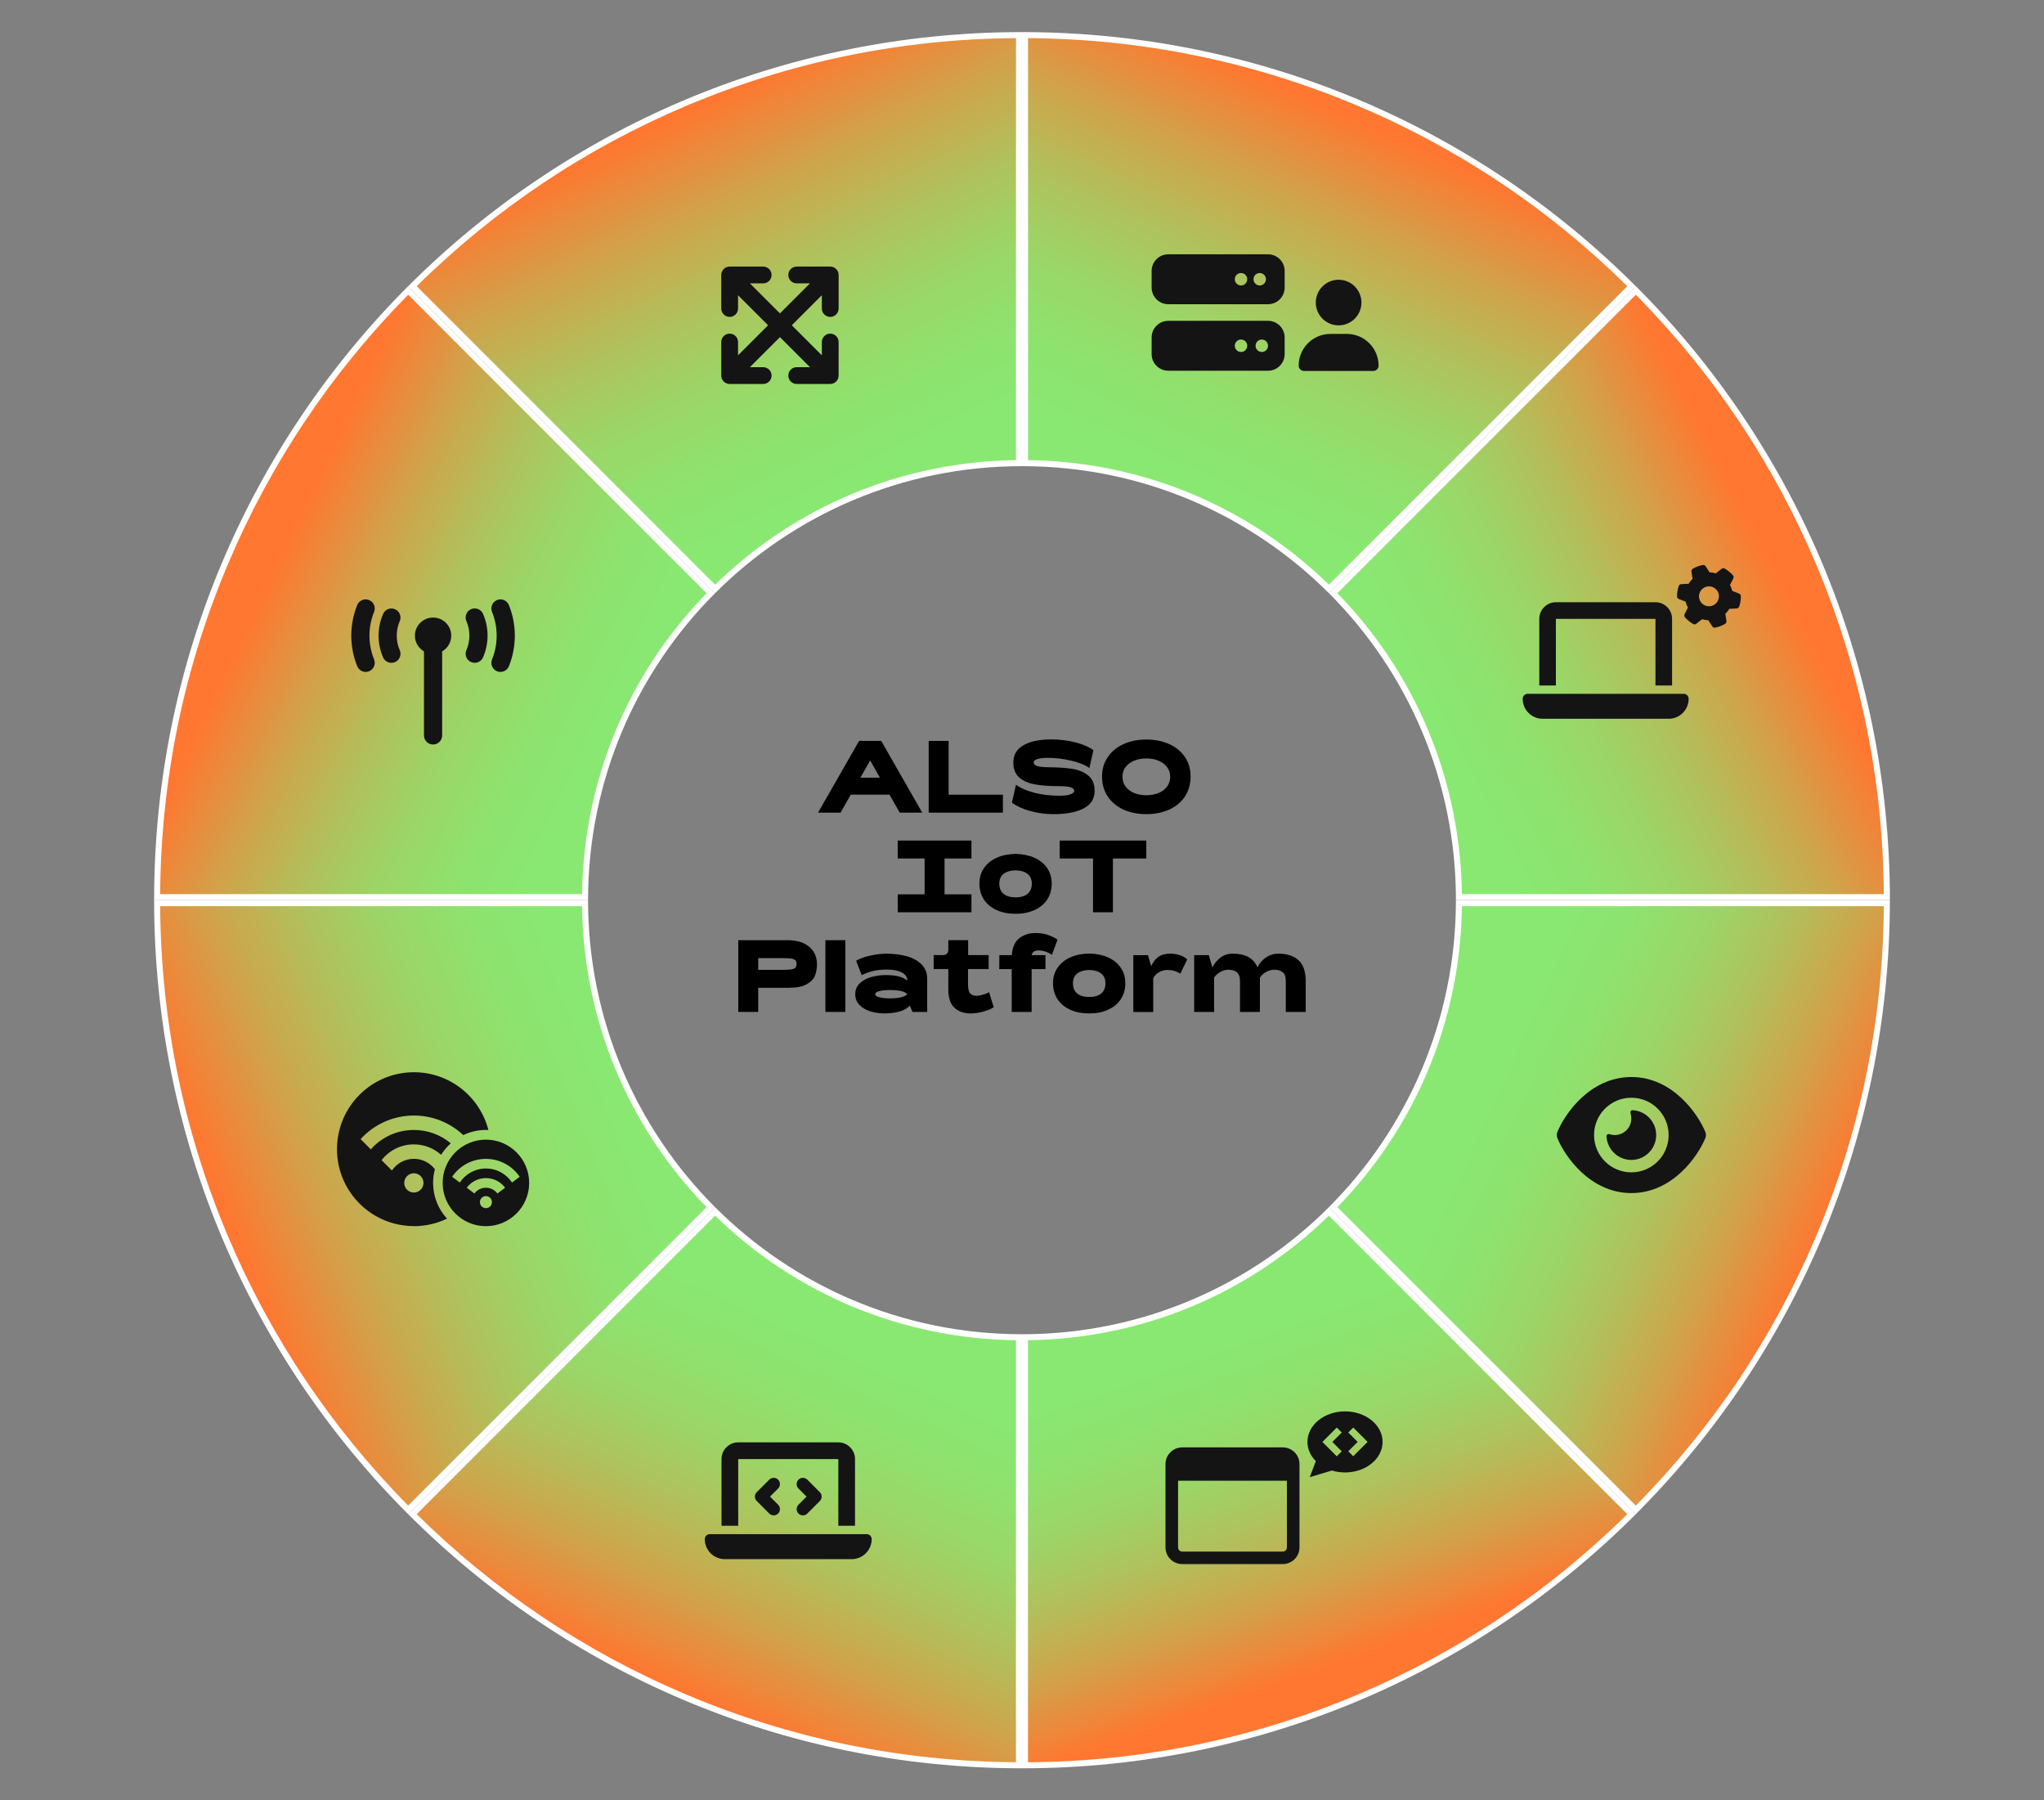 <?xml version="1.0" encoding="UTF-8"?><svg id="Layer_1" xmlns="http://www.w3.org/2000/svg" xmlns:xlink="http://www.w3.org/1999/xlink" viewBox="0 0 679.6 598.44"><rect x="0" y="0" width="679.6" height="598.44" fill="#808080" stroke="none"/><defs><linearGradient id="linear-gradient" x1="200.73" y1="248.28" x2="88.86" y2="194.94" gradientUnits="userSpaceOnUse"><stop offset="0" stop-color="#89e872"/><stop offset=".17" stop-color="#8de36f"/><stop offset=".36" stop-color="#9ad768"/><stop offset=".56" stop-color="#b0c15c"/><stop offset=".76" stop-color="#cfa44b"/><stop offset=".96" stop-color="#f67f35"/><stop offset="1" stop-color="#ff7731"/></linearGradient><linearGradient id="linear-gradient-2" x1="405.34" y1="443.42" x2="444.36" y2="552.69" xlink:href="#linear-gradient"/><linearGradient id="linear-gradient-3" x1="204.36" y1="357.13" x2="76.89" y2="407.86" xlink:href="#linear-gradient"/><linearGradient id="linear-gradient-4" x1="284.12" y1="445.04" x2="229.48" y2="563.42" xlink:href="#linear-gradient"/><linearGradient id="linear-gradient-5" x1="392.34" y1="161.16" x2="448.28" y2="38.88" xlink:href="#linear-gradient"/><linearGradient id="linear-gradient-6" x1="493.42" y1="359.25" x2="605.29" y2="409.98" xlink:href="#linear-gradient"/><linearGradient id="linear-gradient-7" x1="289.66" y1="160.18" x2="229.82" y2="36.59" xlink:href="#linear-gradient"/><linearGradient id="linear-gradient-8" x1="480.07" y1="251.39" x2="591.95" y2="194.15" xlink:href="#linear-gradient"/></defs><path d="M52.24,298.22c.26-76.17,29.87-147.71,83.47-201.67l100.63,100.63c-26.74,27.11-41.56,62.92-41.82,101.04H52.24Z" style="fill:url(#linear-gradient);"/><path d="M135.72,97.97l99.22,99.22c-26.26,26.97-40.9,62.35-41.4,100.03H53.25c.26-38.01,7.82-74.87,22.49-109.59,14.16-33.52,34.34-63.67,59.97-89.66M135.71,95.13c-52.2,52.2-84.47,124.34-84.47,204.09h144.28c0-39.87,16.13-75.94,42.23-102.04l-102.04-102.04h0Z" style="fill:#fff;"/><path d="M340.8,444.5c38.13-.26,73.94-15.08,101.04-41.82l100.63,100.63c-53.96,53.6-125.51,83.21-201.67,83.47v-142.28Z" style="fill:url(#linear-gradient-2);"/><path d="M441.83,404.09l99.22,99.22c-25.99,25.64-56.14,45.81-89.66,59.97-34.72,14.67-71.58,22.24-109.6,22.49v-140.28c37.69-.5,73.07-15.14,100.03-41.4M441.84,401.27c-26.1,26.1-62.17,42.23-102.04,42.23v144.28c79.75,0,151.89-32.27,204.09-84.47l-102.04-102.04h0Z" style="fill:#fff;"/><path d="M135.71,501.9c-53.6-53.96-83.21-125.51-83.47-201.67h142.28c.26,38.13,15.08,73.94,41.82,101.04l-100.63,100.63Z" style="fill:url(#linear-gradient-3);"/><path d="M193.53,301.22c.5,37.69,15.14,73.07,41.4,100.03l-99.22,99.22c-25.64-25.99-45.81-56.14-59.97-89.66-14.67-34.72-22.24-71.58-22.49-109.59h140.28M195.52,299.22H51.24c0,79.75,32.27,151.89,84.47,204.09l102.04-102.04c-26.1-26.1-42.23-62.17-42.23-102.04h0Z" style="fill:#fff;"/><path d="M338.8,586.78c-76.17-.26-147.71-29.87-201.67-83.47l100.63-100.63c27.1,26.74,62.91,41.56,101.04,41.82v142.28Z" style="fill:url(#linear-gradient-4);"/><path d="M237.76,404.09c26.97,26.26,62.35,40.9,100.03,41.4v140.28c-38.01-.26-74.87-7.82-109.59-22.49-33.52-14.16-63.67-34.34-89.66-59.97l99.22-99.22M237.75,401.27l-102.04,102.04c52.2,52.2,124.34,84.47,204.09,84.47v-144.28c-39.87,0-75.94-16.13-102.04-42.23h0Z" style="fill:#fff;"/><path d="M441.84,195.77c-27.1-26.74-62.91-41.56-101.04-41.82V11.67c76.17.26,147.71,29.87,201.67,83.47l-100.63,100.63Z" style="fill:url(#linear-gradient-5);"/><path d="M341.8,12.67c38.01.26,74.87,7.82,109.6,22.49,33.52,14.16,63.67,34.34,89.66,59.97l-99.22,99.22c-26.97-26.26-62.35-40.9-100.03-41.4V12.67M339.8,10.67v144.28c39.87,0,75.94,16.13,102.04,42.23l102.04-102.04c-52.2-52.2-124.34-84.47-204.09-84.47h0Z" style="fill:#fff;"/><path d="M443.25,401.26c26.74-27.11,41.56-62.92,41.82-101.04h142.28c-.26,76.17-29.87,147.71-83.47,201.67l-100.63-100.63Z" style="fill:url(#linear-gradient-6);"/><path d="M626.35,301.22c-.26,38.01-7.82,74.87-22.49,109.59-14.16,33.52-34.34,63.67-59.97,89.66l-99.22-99.22c26.26-26.97,40.9-62.35,41.4-100.03h140.28M628.35,299.22h-144.28c0,39.87-16.13,75.94-42.23,102.04l102.04,102.04c52.2-52.2,84.47-124.34,84.47-204.09h0Z" style="fill:#fff;"/><path d="M137.13,95.13C191.09,41.54,262.63,11.93,338.8,11.67v142.28c-38.13.26-73.94,15.08-101.04,41.82l-100.63-100.63Z" style="fill:url(#linear-gradient-7);"/><path d="M337.8,12.67v140.28c-37.69.5-73.07,15.14-100.03,41.4l-99.22-99.22c25.99-25.64,56.14-45.81,89.66-59.97,34.72-14.67,71.58-22.24,109.59-22.49M339.8,10.67c-79.75,0-151.89,32.27-204.09,84.47l102.04,102.04c26.1-26.1,62.17-42.23,102.04-42.23V10.67h0Z" style="fill:#fff;"/><path d="M485.07,298.22c-.26-38.13-15.08-73.94-41.82-101.04l100.63-100.63c53.6,53.96,83.21,125.51,83.47,201.67h-142.28Z" style="fill:url(#linear-gradient-8);"/><path d="M543.88,97.97c25.64,25.99,45.81,56.14,59.97,89.66,14.67,34.72,22.24,71.58,22.49,109.59h-140.28c-.5-37.69-15.14-73.07-41.4-100.03l99.22-99.22M543.89,95.13l-102.04,102.04c26.1,26.1,42.23,62.17,42.23,102.04h144.28c0-79.75-32.27-151.89-84.47-204.09h0Z" style="fill:#fff;"/><path d="M295.73,264.13h-12.85l-3.41,5.99h-7.48l13.65-23.85h7.35l13.64,23.85h-7.48l-3.41-5.99ZM292.56,258.5l-3.25-5.73-3.25,5.73h6.49Z"/><path d="M308.78,246.28h6.62v17.88h18.05v5.96h-24.67v-23.85Z"/><path d="M342.6,269.6c-2.5-.68-4.55-1.62-6.16-2.81l1.36-5.96c1.52,1.13,3.56,2.02,6.11,2.68,2.55.66,5.3.99,8.26.99,1.57,0,2.79-.14,3.66-.43.87-.29,1.31-.68,1.31-1.19,0-.57-.43-.98-1.27-1.21-.85-.23-2.08-.35-3.69-.35-3.18,0-5.86-.19-8.03-.58-2.17-.39-3.92-1.15-5.25-2.3-1.32-1.15-1.99-2.8-1.99-4.97,0-2.54,1.13-4.46,3.38-5.75,2.25-1.29,5.3-1.94,9.14-1.94,2.78,0,5.43.31,7.95.94s4.57,1.5,6.16,2.6l-1.32,5.96c-1.52-1.06-3.6-1.89-6.24-2.48-2.64-.6-5.21-.89-7.7-.89-1.46,0-2.59.13-3.4.4-.81.26-1.21.65-1.21,1.16s.39.92,1.18,1.16c.78.24,1.95.38,3.49.4,3.22.02,5.91.19,8.05.51,2.14.32,3.94,1.05,5.38,2.19,1.45,1.14,2.17,2.85,2.17,5.15,0,2.63-1.23,4.58-3.68,5.85s-5.8,1.9-10.04,1.9c-2.58,0-5.12-.34-7.62-1.03Z"/><path d="M373.53,269.1c-2.23-1.02-3.97-2.47-5.23-4.36-1.26-1.89-1.89-4.09-1.89-6.61s.63-4.61,1.9-6.47c1.27-1.87,3.02-3.31,5.25-4.32,2.23-1.02,4.76-1.52,7.58-1.52s5.39.51,7.62,1.52c2.23,1.02,3.97,2.45,5.22,4.3,1.25,1.85,1.87,4.02,1.87,6.49s-.62,4.72-1.87,6.61c-1.25,1.89-2.99,3.34-5.22,4.36-2.23,1.02-4.77,1.52-7.62,1.52s-5.39-.51-7.62-1.52ZM385.2,263.59c1.2-.5,2.15-1.21,2.83-2.14.68-.93,1.03-2.02,1.03-3.28s-.35-2.28-1.04-3.2c-.7-.92-1.65-1.62-2.85-2.12-1.2-.5-2.56-.75-4.06-.75s-2.82.25-4.02.75c-1.2.5-2.15,1.2-2.85,2.12-.7.92-1.04,1.98-1.04,3.2s.35,2.35,1.04,3.28c.7.93,1.64,1.64,2.85,2.14,1.2.5,2.56.75,4.06.75s2.85-.25,4.06-.75Z"/><path d="M314.05,285.36v11.92h8.94v5.96h-24.51v-5.96h8.94v-11.92h-8.94v-5.96h24.51v5.96h-8.94Z"/><path d="M331.39,302.52c-1.82-.82-3.23-1.98-4.24-3.49-1-1.51-1.51-3.28-1.51-5.32s.51-3.69,1.52-5.17c1.02-1.48,2.43-2.62,4.24-3.43,1.81-.81,3.9-1.23,6.26-1.27,2.36.04,4.45.47,6.26,1.27,1.81.81,3.22,1.95,4.24,3.43,1.02,1.48,1.52,3.2,1.52,5.17s-.5,3.8-1.51,5.32c-1,1.51-2.42,2.68-4.24,3.49-1.82.82-3.91,1.23-6.28,1.23s-4.45-.41-6.28-1.23ZM341.65,297.12c.94-.77,1.41-1.91,1.41-3.41,0-1.41-.47-2.49-1.41-3.23-.94-.74-2.27-1.13-3.99-1.18-1.72.04-3.05.44-3.99,1.18-.94.74-1.41,1.82-1.41,3.23,0,1.5.47,2.64,1.41,3.41.94.77,2.27,1.16,3.99,1.16s3.05-.39,3.99-1.16Z"/><path d="M363.4,285.36h-11.06v-5.96h28.78v5.96h-11.09v17.88h-6.62v-17.88Z"/><path d="M245.46,312.52h16.46c2.12,0,3.91.35,5.37,1.06,1.46.71,2.54,1.66,3.26,2.85.72,1.19,1.08,2.53,1.08,4.01,0,1.39-.21,2.66-.63,3.79-.42,1.14-1.34,2.11-2.75,2.91-1.41.81-3.48,1.21-6.19,1.21h-9.97v8.01h-6.62v-23.85ZM259.64,322.39c1.44,0,2.5-.04,3.18-.12.68-.08,1.19-.25,1.52-.53.33-.28.5-.72.5-1.34s-.17-1.03-.5-1.29c-.33-.26-.84-.44-1.52-.51-.68-.08-1.74-.12-3.18-.12h-7.55v3.91h7.55Z"/><path d="M274.44,312.52h6.62v23.85h-6.62v-23.85Z"/><path d="M301.61,317.88c2.04.6,3.67,1.52,4.87,2.77,1.2,1.25,1.8,2.82,1.8,4.72v11h-4.87l-.93-2.09c-.82.88-1.96,1.54-3.43,1.95-1.47.42-3.13.63-4.98.63-1.63,0-3.19-.23-4.67-.68-1.48-.45-2.69-1.16-3.63-2.12-.94-.96-1.41-2.16-1.41-3.59s.49-2.63,1.46-3.58c.97-.95,2.24-1.65,3.79-2.1,1.56-.45,3.23-.68,5.02-.68,3.33,0,5.67.63,7.02,1.89.04-1.13-.52-2.03-1.71-2.7-1.18-.67-2.91-1.01-5.18-1.01-1.94,0-3.61.2-5,.6s-2.47.82-3.25,1.26l-1.85-4.8c1.24-.73,2.82-1.3,4.75-1.72,1.93-.42,3.71-.63,5.35-.63,2.52,0,4.8.3,6.84.89ZM292.52,331.53c1.02.22,2.15.33,3.41.33,2.87,0,4.78-.46,5.73-1.39-.51-.53-1.25-.89-2.22-1.09-.97-.2-2.1-.3-3.38-.3-1.55,0-2.78.12-3.69.36-.92.24-1.37.58-1.37,1.03,0,.49.51.84,1.52,1.06Z"/><path d="M317.39,335.02c-1.39-1.23-2.09-3.27-2.09-6.14v-6.76h-4.87v-4.64h3.18c.49,0,.89-.16,1.21-.48.32-.32.48-.72.48-1.21v-3.28h6.59v4.97h6.82v4.64h-6.86v5.07c0,1.46.24,2.46.71,3,.47.54,1.15.81,2.04.81.62,0,1.37-.13,2.25-.38.88-.25,1.55-.54,1.99-.84l1.56,5c-.6.46-1.66.93-3.2,1.39-1.53.46-3.03.7-4.49.7-2.16,0-3.94-.61-5.33-1.84Z"/><path d="M343.03,317.49h4.57v4.64h-4.6v14.24h-6.62v-14.24h-4.14l.03-4.64h4.14c.18-2.63,1.02-4.51,2.53-5.65,1.51-1.14,3.28-1.71,5.32-1.71,1.61,0,3.07.24,4.37.71s2.3.98,2.98,1.51l-1.85,5.03c-.68-.46-1.41-.82-2.19-1.08-.77-.25-1.5-.38-2.19-.38-1.41,0-2.2.52-2.35,1.56Z"/><path d="M355.86,335.64c-1.82-.82-3.23-1.98-4.24-3.49-1-1.51-1.51-3.28-1.51-5.32s.51-3.69,1.52-5.17c1.02-1.48,2.43-2.62,4.24-3.43,1.81-.81,3.9-1.23,6.26-1.27,2.36.04,4.45.47,6.26,1.27,1.81.81,3.22,1.95,4.24,3.43,1.02,1.48,1.52,3.2,1.52,5.17s-.5,3.8-1.51,5.32c-1,1.51-2.42,2.68-4.24,3.49-1.82.82-3.91,1.23-6.28,1.23s-4.45-.41-6.28-1.23ZM366.13,330.24c.94-.77,1.41-1.91,1.41-3.41,0-1.41-.47-2.49-1.41-3.23-.94-.74-2.27-1.13-3.99-1.18-1.72.04-3.05.44-3.99,1.18-.94.74-1.41,1.82-1.41,3.23,0,1.5.47,2.64,1.41,3.41.94.77,2.27,1.16,3.99,1.16s3.05-.39,3.99-1.16Z"/><path d="M392.18,317.47c1.08.32,1.93.8,2.55,1.44l-2.29,4.74c-1.28-.82-2.68-1.23-4.21-1.23-1.02,0-1.95.23-2.8.7-.85.46-1.52,1.14-2,2.02v11.26h-6.62v-18.91h4.87l1.09,3.68c.53-1.28,1.3-2.3,2.3-3.05,1-.75,2.36-1.13,4.06-1.13.95,0,1.96.16,3.05.48Z"/><path d="M397.04,317.49h4.87l1.19,4.07c.66-1.33,1.57-2.42,2.73-3.28s2.5-1.29,4.02-1.29c4.22,0,6.97,1.52,8.25,4.57.6-1.33,1.53-2.42,2.8-3.28,1.27-.86,2.67-1.29,4.19-1.29,2.76,0,4.96.71,6.59,2.14s2.45,3.77,2.45,7.04v10.2h-6.62v-10.2c0-1.52-.36-2.54-1.09-3.06s-1.66-.78-2.78-.78c-.79,0-1.65.23-2.55.68-.91.45-1.63,1.11-2.19,1.97v11.39h-6.62v-10.2c0-1.5-.38-2.52-1.13-3.05-.75-.53-1.7-.79-2.85-.79-.75,0-1.57.23-2.47.7-.89.46-1.62,1.12-2.17,1.95v11.39h-6.62v-18.88Z"/><g id="arrows-maximize"><path d="M264.89,88.61c-1.54,0-2.79,1.25-2.79,2.79s1.25,2.79,2.79,2.79h4.42l-9.99,9.99-9.99-9.99h4.42c1.54,0,2.79-1.25,2.79-2.79s-1.25-2.79-2.79-2.79h-11.15c-1.54,0-2.79,1.25-2.79,2.79v11.15c0,1.54,1.25,2.79,2.79,2.79s2.79-1.25,2.79-2.79v-4.42l9.99,9.99-9.99,9.99v-4.42c0-1.54-1.25-2.79-2.79-2.79s-2.79,1.25-2.79,2.79v11.15c0,1.54,1.25,2.79,2.79,2.79h11.15c1.54,0,2.79-1.25,2.79-2.79s-1.25-2.79-2.79-2.79h-4.42l9.99-9.99,9.99,9.99h-4.42c-1.54,0-2.79,1.25-2.79,2.79s1.25,2.79,2.79,2.79h11.15c1.54,0,2.79-1.25,2.79-2.79v-11.15c0-1.54-1.25-2.79-2.79-2.79s-2.79,1.25-2.79,2.79v4.42l-9.99-9.99,9.99-9.99v4.42c0,1.54,1.25,2.79,2.79,2.79s2.79-1.25,2.79-2.79v-11.15c0-1.54-1.25-2.79-2.79-2.79h-11.15Z" style="fill:#141414;"/></g><path d="M388.43,84.53c-3.05,0-5.53,2.48-5.53,5.53v5.53c0,3.05,2.48,5.53,5.53,5.53h33.17c3.05,0,5.53-2.48,5.53-5.53v-5.53c0-3.05-2.48-5.53-5.53-5.53h-33.17ZM412.62,90.75c1.15,0,2.07.93,2.07,2.07s-.93,2.07-2.07,2.07-2.07-.93-2.07-2.07.93-2.07,2.07-2.07h0ZM416.77,92.82c0-1.14.93-2.07,2.07-2.07s2.07.93,2.07,2.07-.93,2.07-2.07,2.07-2.07-.93-2.07-2.07h0ZM388.43,106.64c-3.05,0-5.53,2.48-5.53,5.53v5.53c0,3.05,2.48,5.53,5.53,5.53h33.17c3.05,0,5.53-2.48,5.53-5.53v-5.53c0-3.05-2.48-5.53-5.53-5.53h-33.17ZM412.62,112.86c1.15,0,2.07.93,2.07,2.07s-.93,2.07-2.07,2.07-2.07-.93-2.07-2.07.93-2.07,2.07-2.07h0ZM417.46,114.93c0-1.14.93-2.07,2.07-2.07s2.07.93,2.07,2.07-.93,2.07-2.07,2.07-2.07-.93-2.07-2.07h0Z" style="fill:#141414;"/><path d="M445.07,108.15c4.19,0,7.59-3.39,7.59-7.58s-3.4-7.58-7.59-7.58-7.59,3.39-7.59,7.58,3.4,7.58,7.59,7.58h0ZM442.36,110.99c-5.84,0-10.57,4.72-10.57,10.56,0,.97.79,1.76,1.76,1.76h23.05c.97,0,1.76-.79,1.76-1.76,0-5.83-4.73-10.56-10.57-10.56h-5.42Z" style="fill:#141414;"/><path d="M517.31,200.18c-3.04,0-5.52,2.48-5.52,5.53v22.14h5.52v-22.14h33.11v22.14h5.52v-22.14c0-3.05-2.47-5.53-5.52-5.53h-33.11ZM507.93,230.62c-.91,0-1.66.74-1.66,1.66,0,3.67,2.97,6.64,6.62,6.64h41.94c3.66,0,6.62-2.97,6.62-6.64,0-.92-.74-1.66-1.66-1.66h-51.87Z" style="fill:#141414;"/><polygon points="511.67 205.56 555.99 205.56 555.99 241.14 511.67 241.14 511.67 205.56 511.67 205.56" style="fill:none; fill-rule:evenodd;"/><path d="M578.25,201.63c-.13.36-.47.6-.85.62l-2.42.13c-.18.3-.39.58-.61.86s-.47.53-.72.77l.36,2.4c.06.38-.11.76-.44.96-.45.27-.92.49-1.41.69l-.36.14c-.5.18-1.01.32-1.53.42-.38.08-.76-.1-.96-.42l-1.32-2.03c-.7-.02-1.4-.13-2.08-.34l-1.9,1.5c-.3.24-.72.29-1.05.09-.5-.29-.99-.62-1.46-1s-.89-.79-1.27-1.23c-.26-.29-.29-.7-.12-1.05l1.09-2.16c-.34-.62-.59-1.29-.75-1.97l-2.25-.89c-.36-.14-.6-.48-.61-.86,0-.53.03-1.05.11-1.58l.06-.38c.09-.51.22-1.02.39-1.51.13-.36.47-.6.85-.62l2.42-.13c.18-.3.39-.59.61-.86s.47-.53.72-.77l-.36-2.4c-.06-.38.11-.76.44-.96.45-.27.92-.49,1.41-.69l.36-.14c.5-.18,1.01-.32,1.53-.42.38-.08.76.1.96.42l1.32,2.03c.7.02,1.4.13,2.08.34l1.9-1.5c.3-.24.72-.29,1.05-.09.51.28.99.62,1.46,1s.89.79,1.27,1.23c.26.29.29.7.12,1.05l-1.09,2.16c.34.62.59,1.29.75,1.97l2.25.89c.36.14.6.48.61.86,0,.53-.03,1.05-.11,1.58l-.06.38c-.09.51-.22,1.02-.39,1.51h0ZM566.11,200.78c1.42,1.16,3.5.95,4.66-.47s.95-3.5-.47-4.66-3.5-.95-4.66.47-.95,3.5.47,4.66h0Z" style="fill:#141414;"/><path d="M542.4,358c-6.96,0-12.53,3.17-16.58,6.94-4.03,3.74-6.72,8.21-8,11.29-.28.68-.28,1.44,0,2.12,1.27,3.07,3.97,7.55,8,11.29,4.05,3.77,9.62,6.94,16.58,6.94s12.53-3.17,16.58-6.94c4.03-3.75,6.72-8.21,8.01-11.29.28-.68.28-1.44,0-2.12-1.28-3.07-3.98-7.55-8.01-11.29-4.05-3.77-9.62-6.94-16.58-6.94h0ZM530,377.29c0-6.85,5.55-12.4,12.4-12.4s12.4,5.55,12.4,12.4-5.55,12.4-12.4,12.4-12.4-5.55-12.4-12.4h0ZM542.4,371.78c0,3.04-2.47,5.51-5.51,5.51-.61,0-1.2-.1-1.75-.28-.47-.16-1.02.14-1.01.64.03.59.11,1.19.28,1.78,1.18,4.41,5.72,7.03,10.12,5.85,4.41-1.18,7.02-5.72,5.85-10.13-.96-3.57-4.12-5.98-7.63-6.12-.5-.02-.79.53-.64,1.01.18.55.28,1.14.28,1.75h0Z" style="fill:#141414;"/><path d="M387.54,486.09c-.02.18-.03.37-.03.56v27.71c0,3.06,2.5,5.54,5.57,5.54h33.41c3.07,0,5.57-2.48,5.57-5.54v-27.71c0-3.06-2.5-5.54-5.57-5.54h-33.41c-.19,0-.38,0-.57.03-.8.08-1.55.33-2.22.71-.89.52-1.62,1.26-2.11,2.16-.34.63-.57,1.33-.64,2.08h0ZM391.69,492.2h36.19v22.16c0,.76-.63,1.39-1.39,1.39h-33.41c-.77,0-1.39-.62-1.39-1.39v-22.16h0Z" style="fill:#141414;"/><path d="M459.69,479.29c0,5.61-5.59,10.15-12.49,10.15-1.54,0-3.01-.22-4.37-.64l-7.34,2.2,2-5.33c-1.74-1.74-2.78-3.96-2.78-6.38,0-5.61,5.59-10.15,12.49-10.15s12.49,4.54,12.49,10.15h0ZM445.29,477l.83-.83-1.66-1.65-.83.83-3.12,3.12-.83.83.83.83,3.12,3.12.83.83,1.65-1.66-.83-.83-2.29-2.29,2.29-2.29h0ZM450.76,475.34l-.83-.83-1.65,1.66.83.83,2.29,2.29-2.29,2.29-.83.83,1.65,1.65.83-.83,3.12-3.12.83-.83-.83-.83-3.12-3.12h0Z" style="fill:#141414;"/><path d="M239.89,484.99c0-3.06,2.49-5.55,5.55-5.55h33.29c3.06,0,5.55,2.49,5.55,5.55v22.18h-5.55v-22.18h-33.29v22.18h-5.55v-22.18h0ZM234.34,511.61c0-.92.75-1.66,1.66-1.66h52.16c.92,0,1.66.75,1.66,1.66,0,3.67-2.98,6.65-6.66,6.65h-42.17c-3.68,0-6.66-2.98-6.66-6.65h0ZM258.71,494.78l-2.69,2.69,2.69,2.69c.81.81.81,2.13,0,2.94-.81.81-2.13.81-2.94,0l-4.16-4.16c-.81-.81-.81-2.13,0-2.94l4.16-4.16c.81-.81,2.13-.81,2.94,0,.81.81.81,2.13,0,2.94h0ZM268.42,491.84l4.16,4.16c.81.81.81,2.13,0,2.94l-4.16,4.16c-.81.81-2.13.81-2.94,0-.81-.81-.81-2.13,0-2.94l2.69-2.69-2.69-2.69c-.81-.81-.81-2.13,0-2.94.81-.81,2.13-.81,2.94,0h0Z" style="fill:#141414;"/><path d="M137.6,407.58c3.94,0,7.69-.9,11.03-2.5-2.88-3.13-4.63-7.3-4.63-11.89,0-1.57.21-3.09.59-4.54-1.61-2.1-4.13-3.46-6.98-3.46-3.04,0-5.72,1.55-7.3,3.89l-3.44-3.44c2.49-3.2,6.36-5.25,10.73-5.25,3.49,0,6.66,1.31,9.06,3.47.89-1.42,1.98-2.71,3.22-3.82-3.31-2.77-7.59-4.44-12.26-4.44-5.7,0-10.83,2.49-14.33,6.44l-3.4-3.4c4.38-4.81,10.71-7.84,17.73-7.84,6.35,0,12.12,2.47,16.41,6.5,2.29-1.1,4.85-1.71,7.56-1.71.27,0,.53,0,.8.02-2.84-11.04-12.84-19.2-24.77-19.2-14.12,0-25.57,11.45-25.57,25.57s11.44,25.57,25.57,25.57h0ZM134.4,393.2c0-1.77,1.43-3.2,3.2-3.2s3.2,1.43,3.2,3.2-1.43,3.2-3.2,3.2-3.2-1.43-3.2-3.2h0ZM175.94,393.2c0-7.94-6.44-14.38-14.38-14.38s-14.38,6.44-14.38,14.38,6.44,14.38,14.38,14.38,14.38-6.44,14.38-14.38h0ZM172.8,391.16l-2.56,1.92c-1.86-2.82-5.05-4.67-8.68-4.67s-6.82,1.86-8.68,4.67l-2.56-1.92c2.45-3.6,6.56-5.95,11.23-5.95s8.8,2.36,11.23,5.95h0ZM161.56,391.6c2.62,0,4.93,1.26,6.39,3.2l-2.56,1.92c-.88-1.17-2.27-1.92-3.83-1.92s-2.96.75-3.83,1.92l-2.56-1.92c1.46-1.94,3.77-3.2,6.39-3.2h0ZM161.56,397.59c1.1,0,2,.89,2,2s-.89,2-2,2-2-.89-2-2,.89-2,2-2h0Z" style="fill:#141414;"/><path d="M124.38,203.38c-.99,2.44-1.54,5.11-1.54,7.91s.55,5.47,1.54,7.91c.62,1.54-.12,3.3-1.67,3.93-1.55.63-3.3-.12-3.94-1.67-1.27-3.15-1.97-6.58-1.97-10.17s.7-7.03,1.97-10.17c.63-1.54,2.39-2.29,3.94-1.67,1.55.62,2.29,2.38,1.67,3.93h0ZM169.2,201.12c1.27,3.15,1.97,6.58,1.97,10.17s-.7,7.03-1.97,10.17c-.62,1.54-2.39,2.29-3.94,1.67-1.55-.62-2.29-2.38-1.67-3.93.99-2.44,1.54-5.11,1.54-7.91s-.55-5.47-1.54-7.91c-.62-1.54.12-3.3,1.67-3.93,1.55-.63,3.3.12,3.94,1.67h0ZM150.03,211.3c0,2.23-1.22,4.18-3.02,5.22v27.94c0,1.67-1.35,3.01-3.02,3.01s-3.02-1.35-3.02-3.01v-27.94c-1.8-1.05-3.02-2.99-3.02-5.22,0-3.33,2.71-6.03,6.04-6.03s6.04,2.7,6.04,6.03h0ZM132.91,206.47c-.64,1.47-1,3.1-1,4.82s.36,3.35,1,4.82c.67,1.53-.03,3.31-1.56,3.97-1.53.66-3.31-.03-3.97-1.55-.97-2.22-1.51-4.67-1.51-7.23s.54-5.01,1.51-7.23c.67-1.53,2.44-2.22,3.97-1.55,1.53.67,2.23,2.44,1.56,3.97h0ZM160.6,204.06c.97,2.22,1.51,4.67,1.51,7.23s-.54,5.01-1.51,7.23c-.67,1.53-2.44,2.22-3.97,1.55-1.53-.67-2.23-2.44-1.56-3.97.64-1.47,1-3.1,1-4.82s-.36-3.35-1-4.82c-.67-1.53.03-3.31,1.56-3.97,1.53-.66,3.31.03,3.97,1.55h0Z" style="fill:#141414;"/></svg>